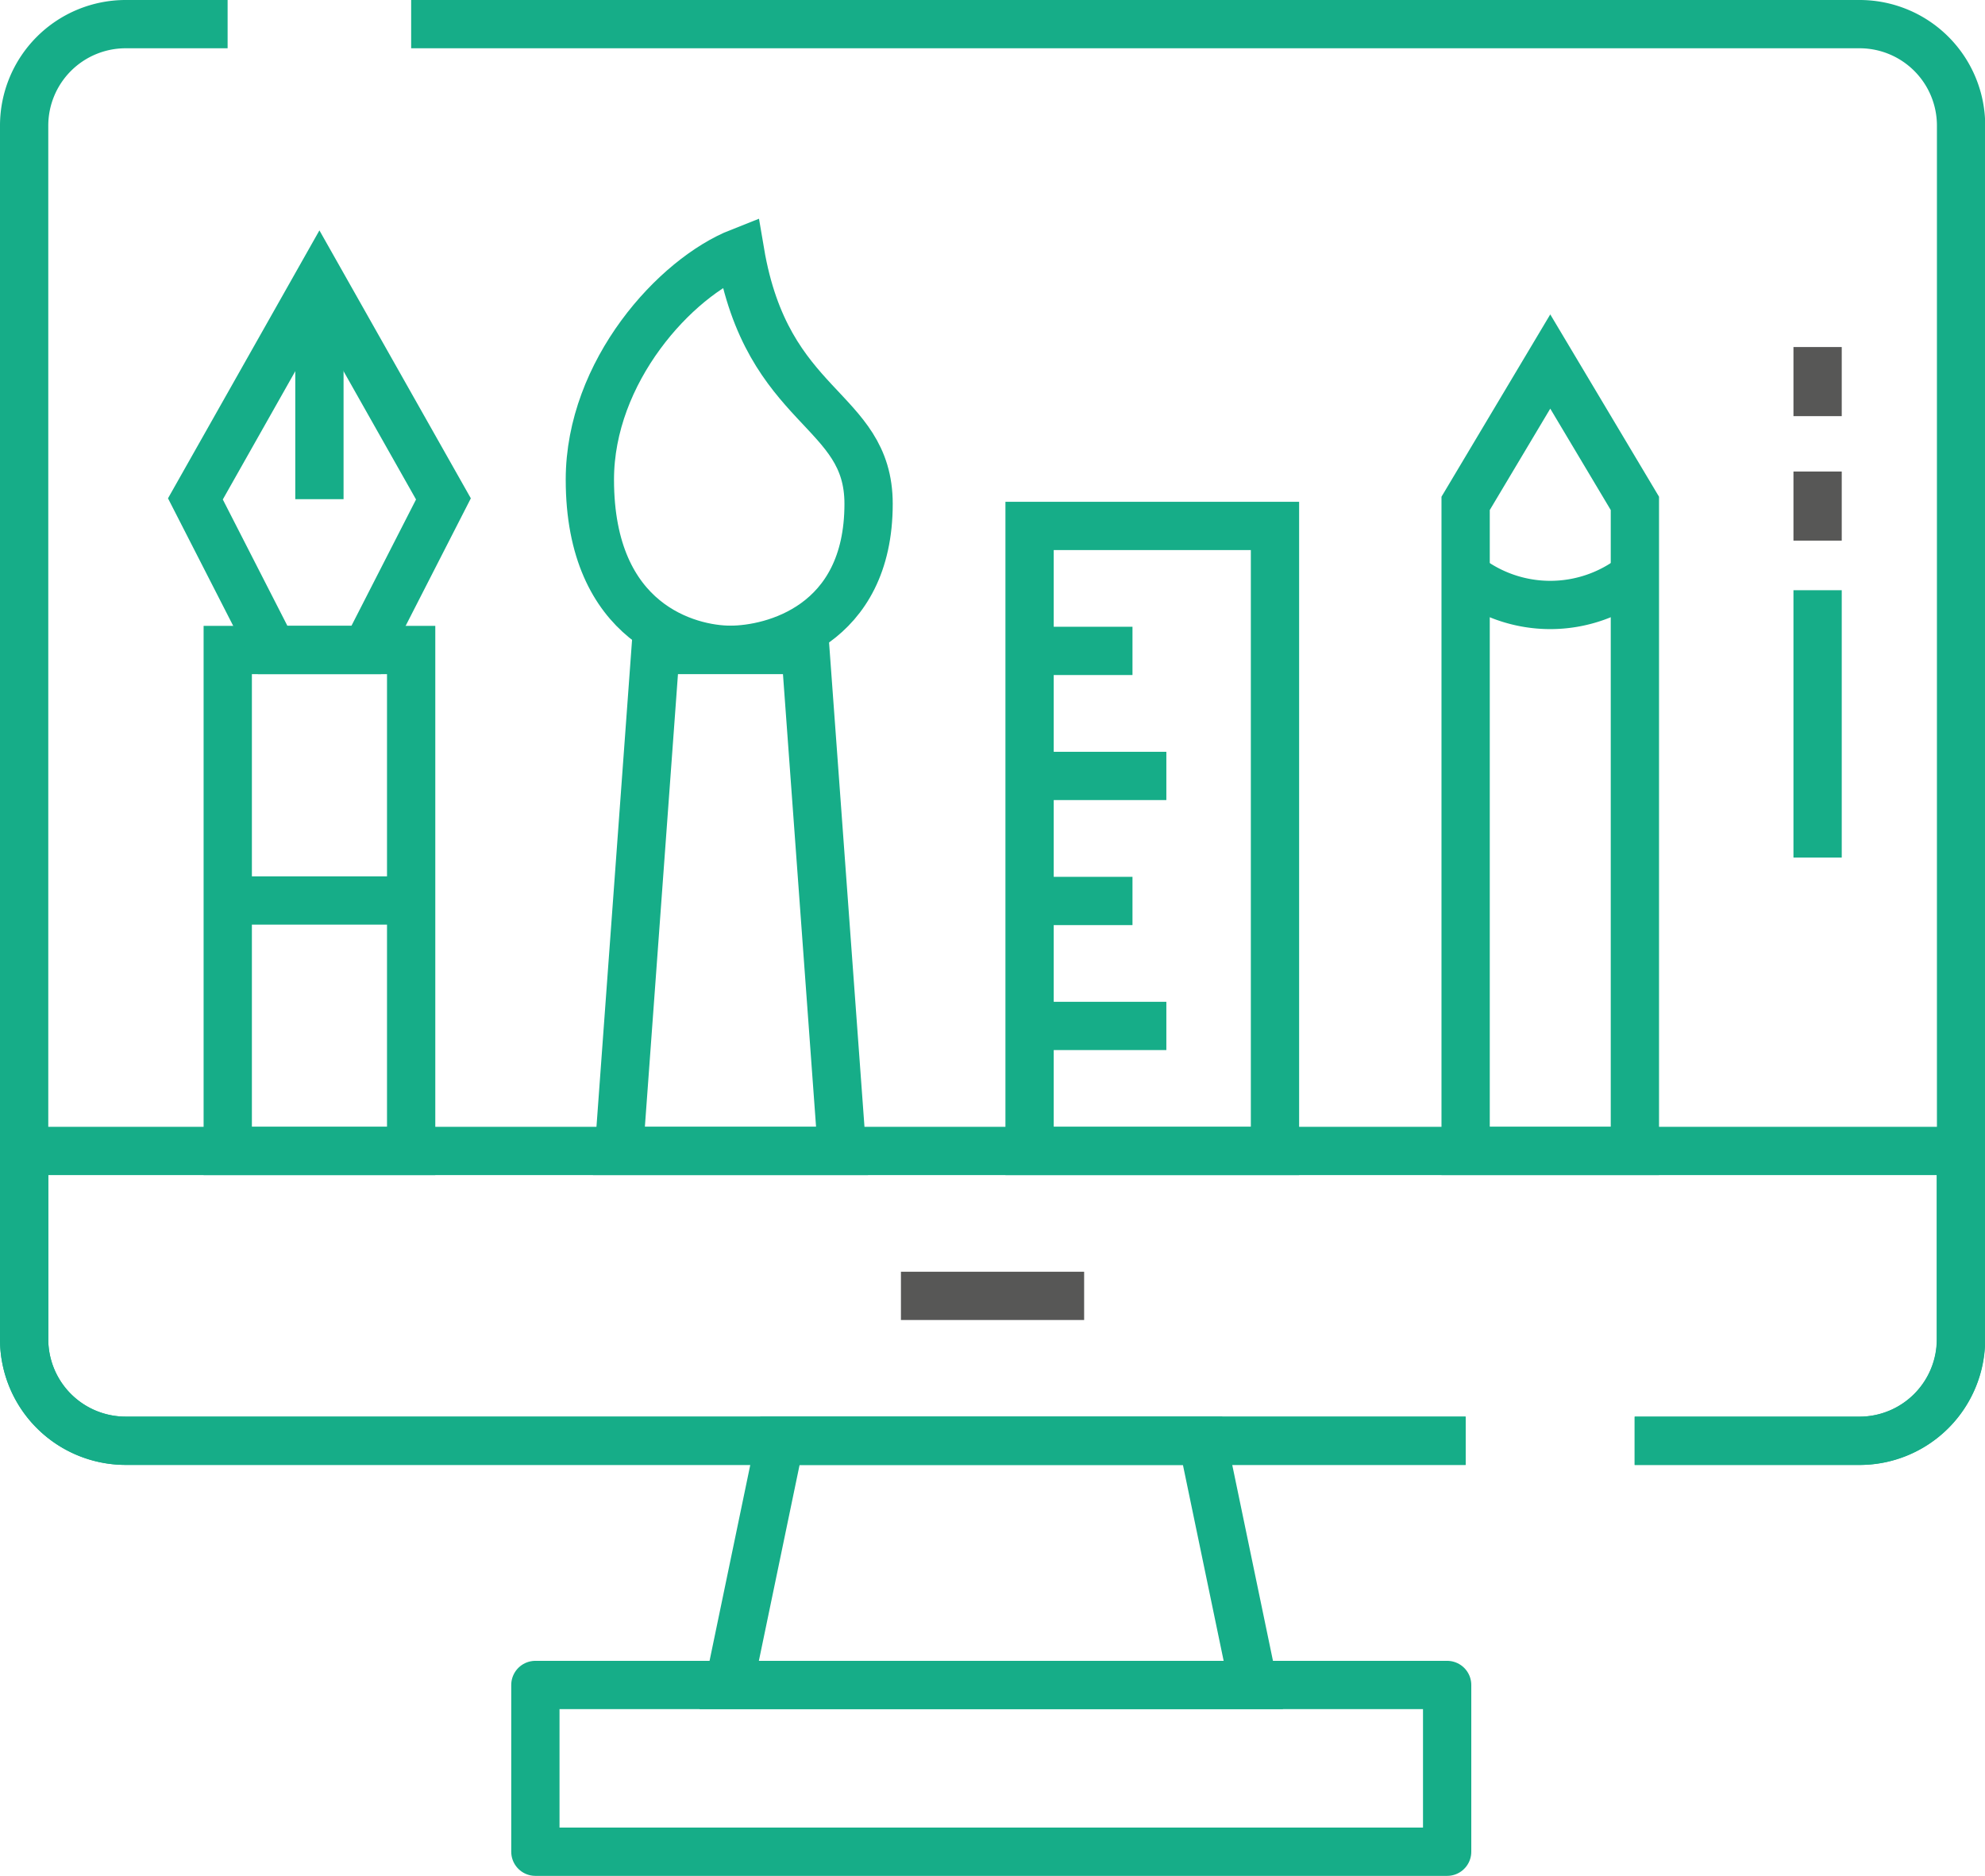<svg xmlns="http://www.w3.org/2000/svg" viewBox="0 0 287.79 272"><defs><style>.cls-1,.cls-2,.cls-3{fill:none;stroke-width:7px;}.cls-1,.cls-3{stroke:#16ad88;}.cls-1,.cls-2{stroke-miterlimit:10;}.cls-2{stroke:#575756;}.cls-3{stroke-linecap:round;stroke-linejoin:round;}</style></defs><g id="Layer_2" data-name="Layer 2"><g id="Layer_1-2" data-name="Layer 1"><rect class="cls-1" x="149.27" y="76.26" width="35.58" height="90.63"></rect><rect class="cls-1" x="33.02" y="94.25" width="26.59" height="72.64"></rect><polygon class="cls-1" points="116.77 94.25 95.04 94.25 89.73 166.89 122.08 166.89 116.77 94.25"></polygon><polygon class="cls-1" points="53.09 94.25 64.29 72.34 46.31 40.52 28.33 72.34 39.53 94.25 53.09 94.25"></polygon><path class="cls-1" d="M125.93,73.06c0-14.06-14.7-13.39-18.62-36.51-9.41,3.7-21.79,17.31-21.79,33,0,20.94,14.3,24.67,20.38,24.67S125.93,90.79,125.93,73.06Z"></path><line class="cls-1" x1="149.27" y1="148.76" x2="169.1" y2="148.76"></line><line class="cls-1" x1="149.27" y1="130.64" x2="164.19" y2="130.64"></line><line class="cls-1" x1="149.27" y1="112.51" x2="169.1" y2="112.51"></line><line class="cls-1" x1="149.27" y1="94.38" x2="164.19" y2="94.38"></line><polygon class="cls-1" points="237.03 72.99 224.76 52.42 212.49 72.99 212.49 166.89 237.03 166.89 237.03 72.99"></polygon><path class="cls-1" d="M212.49,83.44a19.73,19.73,0,0,0,24.54,0"></path><line class="cls-1" x1="263.52" y1="85.58" x2="263.52" y2="124.35"></line><line class="cls-2" x1="157.18" y1="187.9" x2="130.62" y2="187.9"></line><line class="cls-2" x1="263.52" y1="68.37" x2="263.52" y2="78.39"></line><line class="cls-2" x1="263.52" y1="50.32" x2="263.52" y2="60.34"></line><path class="cls-1" d="M212.49,208.91H18.21A14.72,14.72,0,0,1,3.5,194.2V166.89H284.29V194.2a14.71,14.71,0,0,1-14.71,14.71H237"></path><line class="cls-1" x1="33.02" y1="130.57" x2="59.61" y2="130.57"></line><line class="cls-1" x1="46.31" y1="72.38" x2="46.31" y2="40.52"></line><path class="cls-1" d="M59.61,3.5h210a14.71,14.71,0,0,1,14.71,14.71v176a14.71,14.71,0,0,1-14.71,14.71H237"></path><path class="cls-1" d="M212.49,208.91H18.21A14.72,14.72,0,0,1,3.5,194.2v-176A14.72,14.72,0,0,1,18.21,3.5H33"></path><rect class="cls-3" x="77.62" y="244.32" width="132.19" height="24.18"></rect><polygon class="cls-1" points="181.71 244.32 105.72 244.32 113.08 208.91 174.35 208.91 181.71 244.32"></polygon></g></g></svg>